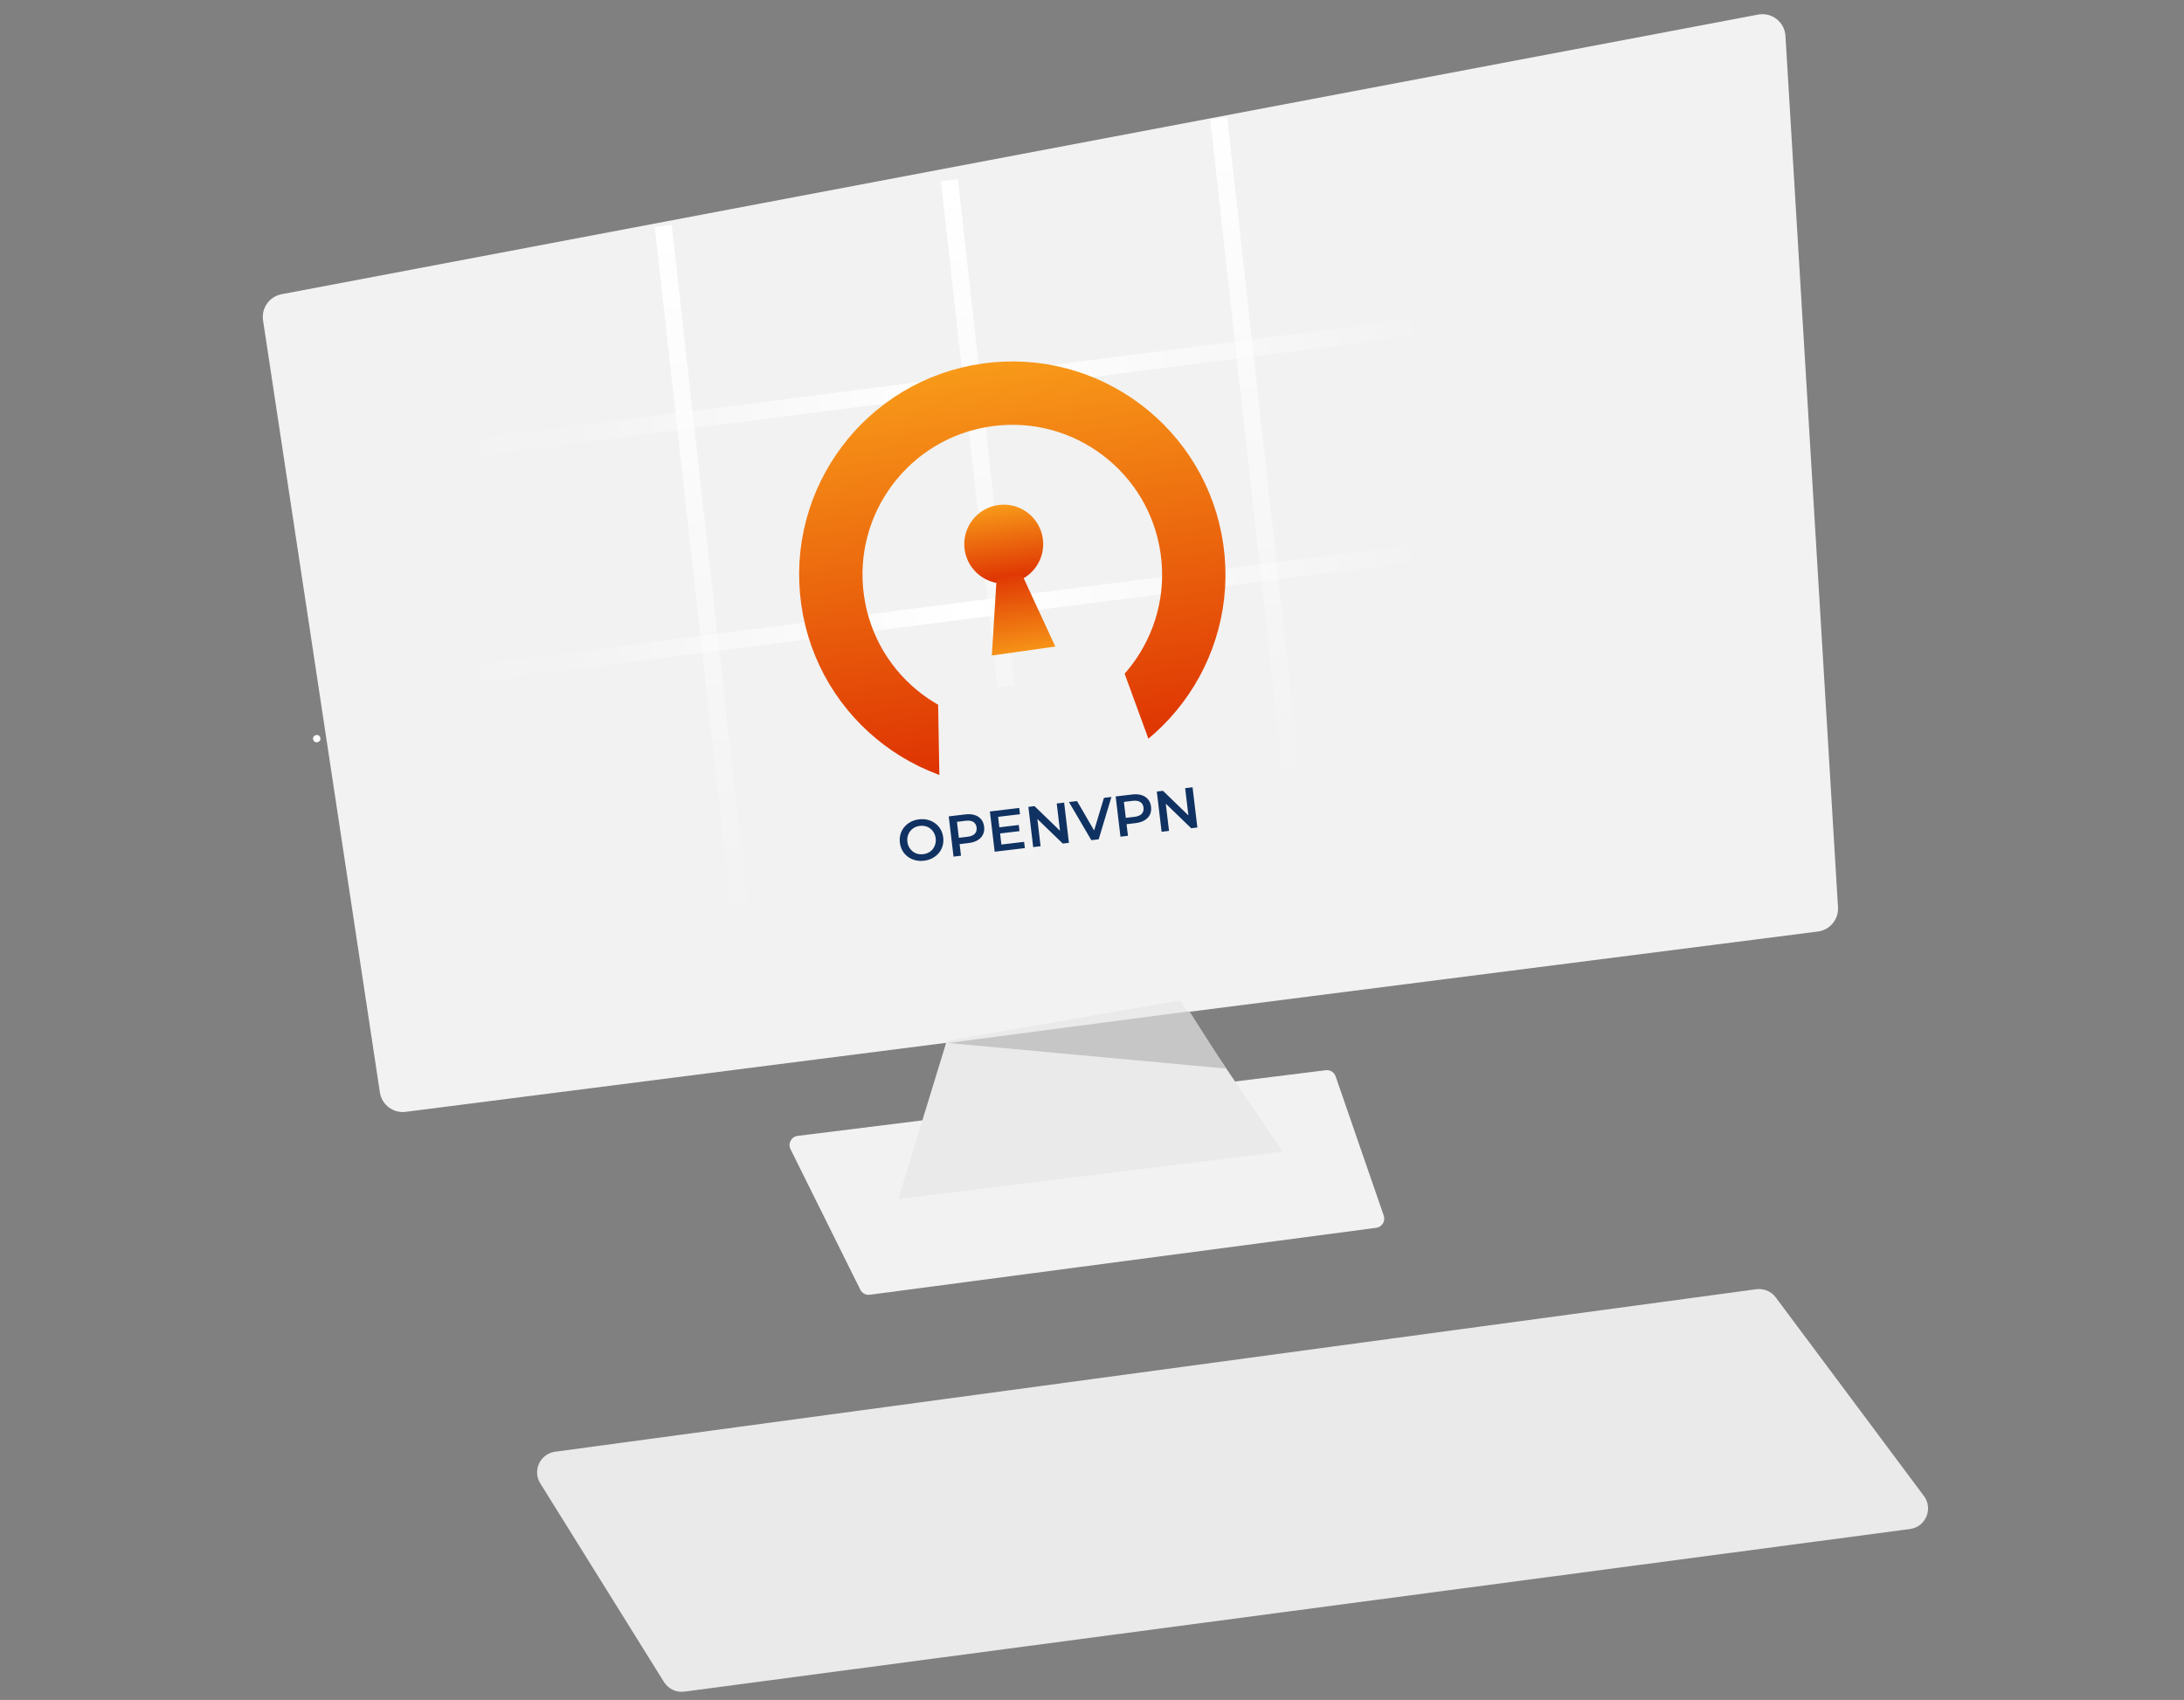 <svg width="370" height="288" viewBox="0 0 370 288" fill="none" xmlns="http://www.w3.org/2000/svg">
<rect x="0" y="0" width="370" height="288" fill="#808080" stroke="none"/>
<g clip-path="url(#clip0_327_3605)">
<circle cx="53.66" cy="125.139" r="0.619" transform="rotate(161.2 53.66 125.139)" fill="white"/>
<path d="M224.601 181.313L135.131 192.437C134.061 192.57 133.443 193.721 133.923 194.686L145.746 218.495C146.043 219.094 146.689 219.438 147.352 219.35L233.153 208.011C234.134 207.881 234.75 206.884 234.427 205.948L226.273 182.354C226.031 181.656 225.334 181.221 224.601 181.313Z" fill="#F2F2F2"/>
<path d="M44.564 54.276L64.359 185.069C64.677 187.17 66.614 188.634 68.723 188.364L307.972 157.818C310.015 157.557 311.506 155.757 311.382 153.702L302.48 6.08C302.338 3.727 300.163 2.033 297.847 2.471L47.704 49.847C45.637 50.238 44.249 52.196 44.564 54.276Z" fill="#F2F2F2"/>
<path d="M297.542 218.416L94.043 245.948C91.512 246.29 90.176 249.13 91.526 251.299L112.488 284.961C113.219 286.135 114.569 286.772 115.94 286.59L323.58 259.043C326.244 258.689 327.546 255.601 325.939 253.447L300.836 219.799C300.071 218.774 298.81 218.244 297.542 218.416Z" fill="#EAEAEA"/>
<path d="M112.359 38.272L125.661 157.401" stroke="url(#paint0_linear_327_3605)" stroke-width="2.89"/>
<path d="M246.248 54.605L81.546 75.649" stroke="url(#paint1_linear_327_3605)" stroke-width="2.89"/>
<path d="M246.152 92.891L81.45 113.934" stroke="url(#paint2_linear_327_3605)" stroke-width="2.89"/>
<path d="M206.465 20.018L219.147 134.399" stroke="url(#paint3_linear_327_3605)" stroke-width="2.89"/>
<path d="M160.844 30.545L174.146 149.675" stroke="url(#paint4_linear_327_3605)" stroke-width="2.89"/>
<circle cx="170.048" cy="92.183" r="6.687" transform="rotate(-8.017 170.048 92.183)" fill="url(#paint5_linear_327_3605)"/>
<path d="M168.032 111.052L168.842 97.952L173.143 97.346L178.785 109.537L168.032 111.052Z" fill="url(#paint6_linear_327_3605)"/>
<circle cx="171.498" cy="97.349" r="30.744" transform="rotate(-8.017 171.498 97.349)" stroke="url(#paint7_linear_327_3605)" stroke-width="10.735"/>
<path d="M158.906 117.873L190.279 113.454L199.516 138.73L159.372 144.384L158.906 117.873Z" fill="#F2F2F2"/>
<path d="M156.55 145.82C156.018 145.883 155.517 145.854 155.049 145.732C154.58 145.61 154.161 145.413 153.793 145.141C153.424 144.863 153.123 144.523 152.891 144.123C152.658 143.716 152.512 143.26 152.451 142.753C152.391 142.247 152.426 141.772 152.558 141.328C152.688 140.878 152.9 140.478 153.194 140.126C153.487 139.769 153.847 139.476 154.274 139.247C154.701 139.018 155.178 138.872 155.704 138.81C156.236 138.746 156.733 138.776 157.196 138.898C157.665 139.02 158.084 139.22 158.453 139.499C158.821 139.771 159.122 140.11 159.354 140.517C159.587 140.917 159.733 141.371 159.793 141.877C159.854 142.383 159.819 142.861 159.688 143.312C159.557 143.762 159.345 144.162 159.051 144.514C158.757 144.865 158.397 145.155 157.97 145.383C157.549 145.611 157.076 145.757 156.55 145.82ZM156.408 144.711C156.752 144.67 157.063 144.573 157.342 144.421C157.62 144.27 157.853 144.074 158.042 143.834C158.23 143.588 158.365 143.315 158.448 143.015C158.536 142.708 158.56 142.38 158.518 142.029C158.476 141.679 158.376 141.368 158.219 141.097C158.067 140.819 157.871 140.585 157.631 140.397C157.391 140.202 157.118 140.063 156.811 139.981C156.505 139.899 156.18 139.879 155.836 139.92C155.492 139.961 155.181 140.057 154.903 140.209C154.631 140.36 154.398 140.559 154.204 140.806C154.015 141.046 153.877 141.319 153.788 141.626C153.705 141.925 153.685 142.251 153.727 142.601C153.768 142.945 153.864 143.256 154.016 143.534C154.174 143.812 154.374 144.048 154.614 144.243C154.854 144.432 155.127 144.567 155.433 144.649C155.739 144.731 156.064 144.752 156.408 144.711ZM161.542 145.125L160.728 138.309L163.533 137.974C164.136 137.902 164.664 137.937 165.116 138.081C165.574 138.224 165.942 138.463 166.219 138.799C166.496 139.134 166.664 139.552 166.724 140.052C166.784 140.552 166.718 140.998 166.528 141.389C166.338 141.78 166.037 142.099 165.625 142.346C165.22 142.592 164.715 142.751 164.112 142.823L162.008 143.074L162.502 142.413L162.808 144.974L161.542 145.125ZM162.518 142.549L161.88 142.003L163.925 141.759C164.484 141.692 164.888 141.525 165.14 141.258C165.397 140.984 165.5 140.633 165.448 140.204C165.396 139.769 165.214 139.452 164.9 139.252C164.593 139.052 164.16 138.985 163.602 139.052L161.557 139.296L162.048 138.605L162.518 142.549ZM169.206 140.171L172.594 139.766L172.719 140.808L169.33 141.213L169.206 140.171ZM169.652 143.08L173.498 142.621L173.625 143.683L168.512 144.293L167.699 137.476L172.675 136.882L172.801 137.944L169.091 138.387L169.652 143.08ZM175.036 143.514L174.222 136.698L175.264 136.573L180.166 141.312L179.649 141.373L179.023 136.125L180.279 135.975L181.093 142.791L180.051 142.915L175.149 138.177L175.666 138.115L176.292 143.364L175.036 143.514ZM184.887 142.338L181.094 135.877L182.467 135.713L185.861 141.56L185.072 141.654L187.024 135.169L188.29 135.018L186.134 142.189L184.887 142.338ZM189.823 141.749L189.009 134.932L191.814 134.598C192.418 134.526 192.945 134.561 193.397 134.705C193.855 134.848 194.223 135.087 194.5 135.423C194.777 135.758 194.945 136.176 195.005 136.676C195.065 137.176 195 137.621 194.809 138.013C194.619 138.404 194.318 138.723 193.906 138.97C193.501 139.216 192.997 139.375 192.393 139.447L190.289 139.698L190.783 139.037L191.089 141.598L189.823 141.749ZM190.8 139.173L190.162 138.627L192.206 138.383C192.765 138.316 193.17 138.149 193.421 137.882C193.678 137.608 193.781 137.257 193.73 136.828C193.678 136.393 193.495 136.076 193.181 135.876C192.874 135.676 192.442 135.609 191.883 135.676L189.838 135.92L190.329 135.229L190.8 139.173ZM196.794 140.917L195.98 134.1L197.022 133.976L201.923 138.714L201.407 138.776L200.781 133.527L202.037 133.377L202.85 140.194L201.808 140.318L196.907 135.58L197.423 135.518L198.05 140.767L196.794 140.917Z" fill="#103262"/>
<path d="M152.178 203.13L160.394 176.331L199.908 169.484L217.318 195.11L152.178 203.13Z" fill="#EAEAEA"/>
<path d="M207.702 181.034L160.635 176.699L201.509 171.332L207.702 181.034Z" fill="#C6C6C6"/>
</g>
<defs>
<linearGradient id="paint0_linear_327_3605" x1="119.01" y1="38.272" x2="119.01" y2="157.401" gradientUnits="userSpaceOnUse">
<stop stop-color="white"/>
<stop offset="1" stop-color="white" stop-opacity="0"/>
</linearGradient>
<linearGradient id="paint1_linear_327_3605" x1="90.248" y1="75.565" x2="242.668" y2="65.224" gradientUnits="userSpaceOnUse">
<stop offset="0.052" stop-color="white" stop-opacity="0.1"/>
<stop offset="0.486" stop-color="white"/>
<stop offset="1" stop-color="white" stop-opacity="0"/>
</linearGradient>
<linearGradient id="paint2_linear_327_3605" x1="90.152" y1="113.851" x2="242.572" y2="103.509" gradientUnits="userSpaceOnUse">
<stop offset="0.052" stop-color="white" stop-opacity="0.1"/>
<stop offset="0.486" stop-color="white"/>
<stop offset="1" stop-color="white" stop-opacity="0"/>
</linearGradient>
<linearGradient id="paint3_linear_327_3605" x1="212.496" y1="15.27" x2="212.496" y2="134.399" gradientUnits="userSpaceOnUse">
<stop stop-color="white"/>
<stop offset="1" stop-color="white" stop-opacity="0"/>
</linearGradient>
<linearGradient id="paint4_linear_327_3605" x1="167.495" y1="30.545" x2="167.495" y2="149.675" gradientUnits="userSpaceOnUse">
<stop stop-color="white"/>
<stop offset="1" stop-color="white" stop-opacity="0"/>
</linearGradient>
<linearGradient id="paint5_linear_327_3605" x1="170.048" y1="85.496" x2="170.048" y2="98.87" gradientUnits="userSpaceOnUse">
<stop stop-color="#F89A19"/>
<stop offset="1" stop-color="#DD2E01"/>
</linearGradient>
<linearGradient id="paint6_linear_327_3605" x1="171.615" y1="97.561" x2="173.408" y2="110.295" gradientUnits="userSpaceOnUse">
<stop stop-color="#E03A04"/>
<stop offset="1" stop-color="#F69217"/>
</linearGradient>
<linearGradient id="paint7_linear_327_3605" x1="171.498" y1="61.237" x2="171.498" y2="133.46" gradientUnits="userSpaceOnUse">
<stop stop-color="#F89A19"/>
<stop offset="0.984" stop-color="#DD2E01"/>
</linearGradient>
<clipPath id="clip0_327_3605">
<rect width="370" height="288" fill="white"/>
</clipPath>
</defs>
</svg>
